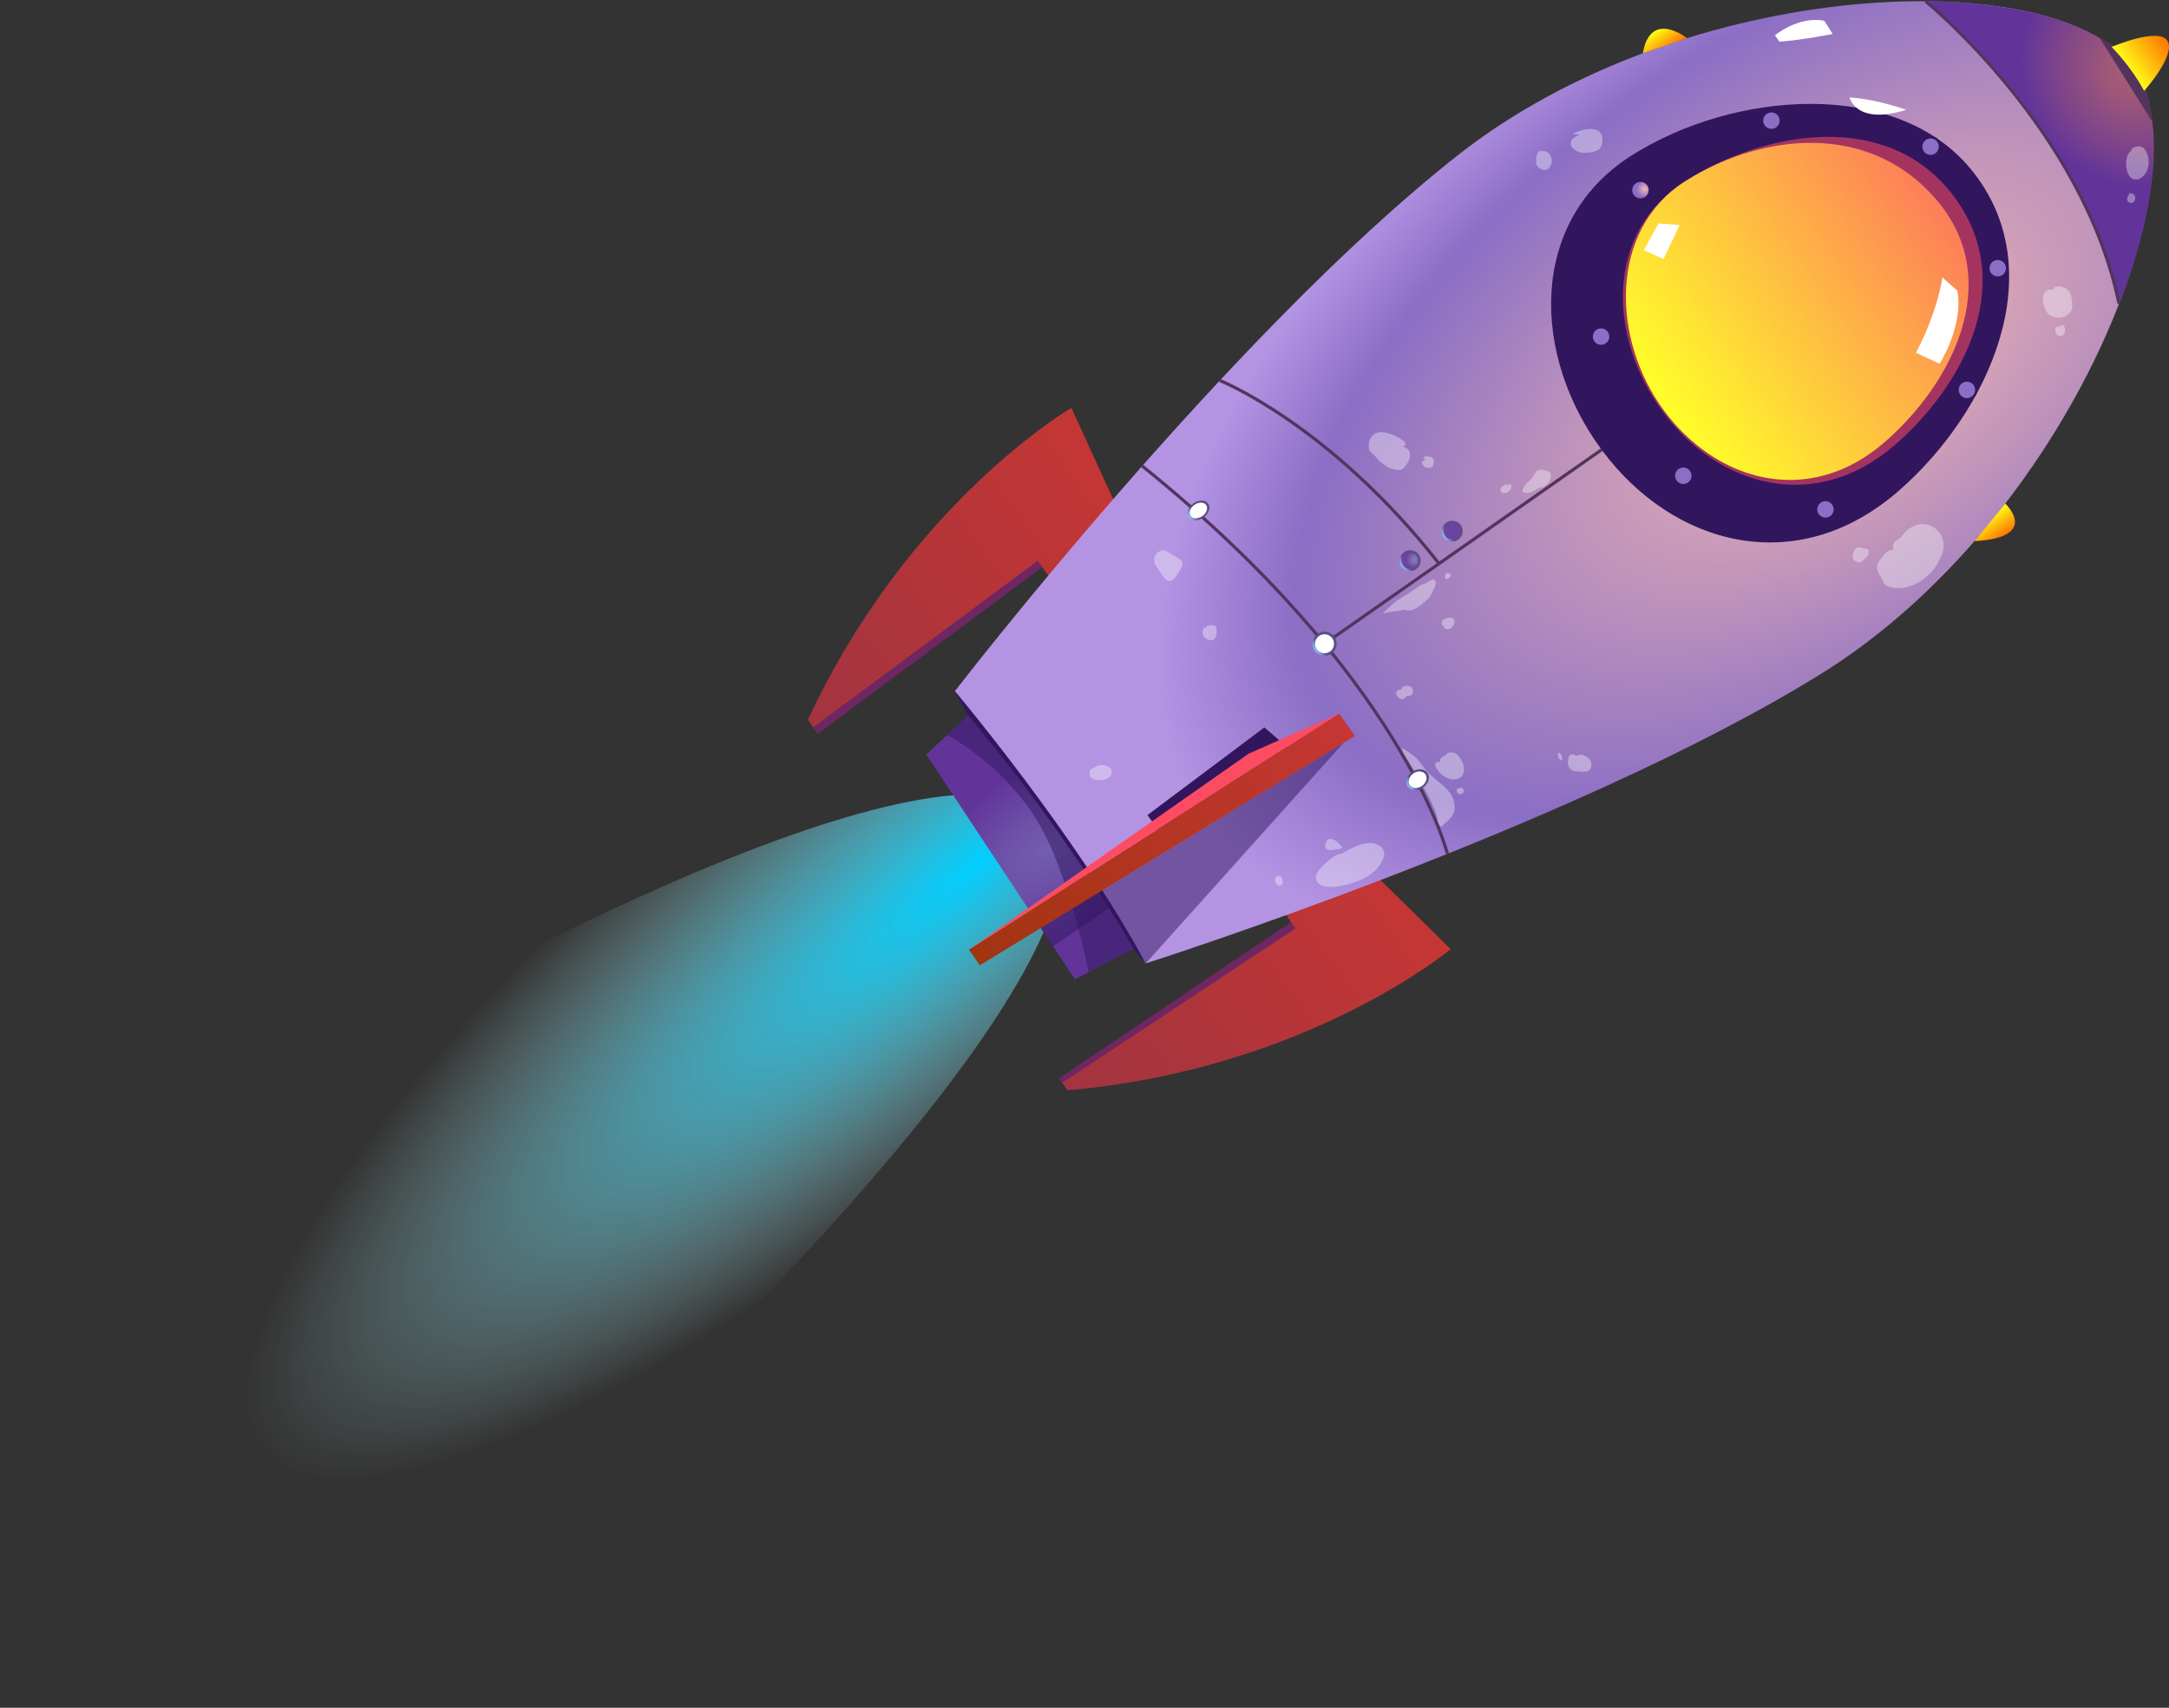 <svg version="1.1" id="레이어_1" xmlns="http://www.w3.org/2000/svg" x="0" y="0" width="320" height="252" style="enable-background:new 0 0 320 252" xml:space="preserve"><rect width="100%" height="100%" fill="#333333" stroke="none"/><style>.st4{fill-rule:evenodd;clip-rule:evenodd;fill:#31165e}.st6{fill:#53345f}.st12{opacity:.5;fill-rule:evenodd;clip-rule:evenodd;fill:#31165e;enable-background:new}.st13{fill:#fff}.st26,.st31{fill-rule:evenodd;clip-rule:evenodd;fill:#6f2662}.st31{fill:#fff}</style><radialGradient id="SVGID_1_" cx="114.763" cy="128.452" r="133.767" fx="89.027" fy="123.369" gradientTransform="matrix(-.766 .642 -.184 -.219 235.676 96.85)" gradientUnits="userSpaceOnUse"><stop offset="0" style="stop-color:#00cfff"/><stop offset=".861" style="stop-color:#d2fffd;stop-opacity:0"/></radialGradient><path d="M49.293 251.209 0 184.814c95.191-59.722 145.605-76.315 155.038-63.609 9.434 12.707-21.036 56.164-105.745 130.004z" style="fill:url(#SVGID_1_)"/><linearGradient id="SVGID_00000181048267559093771130000007375531570194655660_" gradientUnits="userSpaceOnUse" x1="1332.602" y1="405.295" x2="1332.602" y2="463.55" gradientTransform="scale(1 -1) rotate(-54.977 197.9 1245.559)"><stop offset="0" style="stop-color:#a23440"/><stop offset="1" style="stop-color:#c53634"/></linearGradient><path style="fill-rule:evenodd;clip-rule:evenodd;fill:url(#SVGID_00000181048267559093771130000007375531570194655660_)" d="m203.305 129.507 10.721 10.544s-21.177 17.732-56.535 20.832l-.804-1.147 34.385-22.725-1.611-2.482 13.844-5.022z"/><linearGradient id="SVGID_00000111189463682427663300000002534197039893328015_" gradientUnits="userSpaceOnUse" x1="1253.596" y1="405.301" x2="1253.596" y2="463.558" gradientTransform="scale(1 -1) rotate(-54.977 197.9 1245.559)"><stop offset="0" style="stop-color:#a23440"/><stop offset="1" style="stop-color:#c53634"/></linearGradient><path style="fill-rule:evenodd;clip-rule:evenodd;fill:url(#SVGID_00000111189463682427663300000002534197039893328015_)" d="m164.489 74.24-6.422-14.053s-23.896 13.851-38.881 46.026l.804 1.147 33.098-24.561 1.783 2.362 9.618-10.921z"/><radialGradient id="SVGID_00000041281853557112932770000004056022239507329409_" cx="1387.726" cy="4834.052" r="52.061" gradientTransform="matrix(.72 1.027 1.877 -1.315 -9801.225 4985.82)" gradientUnits="userSpaceOnUse"><stop offset="0" style="stop-color:#f2b8b1"/><stop offset=".765" style="stop-color:#8b6ec5"/><stop offset=".964" style="stop-color:#b493e3"/></radialGradient><path style="fill-rule:evenodd;clip-rule:evenodd;fill:url(#SVGID_00000041281853557112932770000004056022239507329409_)" d="M314.763 10.094c-10.987-15.68-66.005-13.745-99.779 12.883s-74.103 79.005-74.103 79.005l13.875 20.228 14.275 19.948s62.998-20.024 99.557-42.679c36.561-22.654 57.089-73.811 46.175-89.385z"/><path class="st4" d="M140.882 101.982s18.055 21.441 28.151 40.176c0 .001-17.942-20.88-28.151-40.176z"/><radialGradient id="SVGID_00000121242101105962519230000006446643018826129592_" cx="1293.475" cy="-145.355" r="17.561" gradientTransform="matrix(.574 .819 .744 -.521 -319.867 -1124.511)" gradientUnits="userSpaceOnUse"><stop offset=".022" style="stop-color:#a95e74"/><stop offset=".26" style="stop-color:#9c567a"/><stop offset=".689" style="stop-color:#7c438b"/><stop offset=".994" style="stop-color:#62349a"/></radialGradient><path style="fill-rule:evenodd;clip-rule:evenodd;fill:url(#SVGID_00000121242101105962519230000006446643018826129592_)" d="M284.083.181s22.61 17.284 28.542 44.638c0 0 10.009-23.274 2.138-34.725-7.081-10.301-30.68-9.913-30.68-9.913z"/><path class="st6" d="M312.396 44.867C307.105 19.269 284.167.549 283.937.364l.294-.364c.232.188 23.299 19.01 28.623 44.772l-.458.095z"/><path d="m309.823 5.688 7.637 12.161s.082-8.936-7.637-12.161z" style="fill-rule:evenodd;clip-rule:evenodd;fill:#53345f"/><linearGradient id="SVGID_00000104673024952134636540000006154916713058512275_" gradientUnits="userSpaceOnUse" x1="1292.832" y1="619.804" x2="1292.832" y2="627.077" gradientTransform="scale(1 -1) rotate(-54.977 197.9 1245.559)"><stop offset="0" style="stop-color:#ffff17"/><stop offset="1" style="stop-color:#fd7400"/></linearGradient><path style="fill-rule:evenodd;clip-rule:evenodd;fill:url(#SVGID_00000104673024952134636540000006154916713058512275_)" d="M311.531 6.924s2.79 2.747 4.8 6.489c0 0 4.683-5.207 3.467-7.355-1.217-2.148-8.267.866-8.267.866z"/><path class="st4" d="M290.765 24.956c-11.019-13.381-34.95-11.636-50.121-1.969S225.907 52.4 236.363 66.46c10.455 14.06 28.65 19.022 43.615 6.091 13.529-11.691 23.016-32.746 10.787-47.594v-.001z"/><path d="M287.827 28.413c-9.663-12.134-27.37-9.207-39.214-1.665-11.845 7.542-11.457 23.026-3.244 34.074 8.213 11.049 22.459 14.984 34.135 4.881 10.555-9.134 18.418-24.613 8.323-37.29z" style="fill-rule:evenodd;clip-rule:evenodd;fill:#a4345f"/><linearGradient id="SVGID_00000016782107145717275200000007369763587747317413_" gradientUnits="userSpaceOnUse" x1="1293.194" y1="534.914" x2="1293.194" y2="585.801" gradientTransform="scale(1 -1) rotate(-54.977 197.9 1245.559)"><stop offset="0" style="stop-color:#ffff29"/><stop offset="1" style="stop-color:#fd7e59"/></linearGradient><path style="fill-rule:evenodd;clip-rule:evenodd;fill:url(#SVGID_00000016782107145717275200000007369763587747317413_)" d="m257.804 69.798-.013-.002-.026-.004c-4.682-1.549-8.963-4.759-12.243-9.163-7.815-10.518-8.182-26.7 3.089-33.879 3.793-2.407 8.125-4.209 12.599-5.073 8.826-1.743 18.157.155 24.728 8.097 9.708 11.738 2.123 26.802-7.926 35.498-6.454 5.584-13.725 6.66-20.21 4.525h.002z"/><path transform="rotate(-35.015 215.866 80.67)" class="st6" d="M190.907 80.436h49.898v.468h-49.898z"/><path class="st6" d="m168.368 68.947.294-.364c38.419 30.92 45.045 57.096 45.108 57.356l-.455.109c-.062-.258-6.67-26.294-44.947-57.101zM179.882 56.362l.171-.434c.162.063 16.364 6.602 32.433 27.089l-.368.29c-15.986-20.38-32.075-26.88-32.236-26.944v-.001z"/><path class="st4" d="m169.296 120.265 17.241-12.925 4.602 3.965-19.193 12.74z"/><radialGradient id="SVGID_00000092424219856691525630000017678938719452097979_" cx="1292.765" cy="3950.911" r="12.188" gradientTransform="matrix(.574 .819 1.508 -1.056 -6545.078 3238.25)" gradientUnits="userSpaceOnUse"><stop offset=".022" style="stop-color:#725eae"/><stop offset=".383" style="stop-color:#6d51a8"/><stop offset=".994" style="stop-color:#62349a"/></radialGradient><path style="fill-rule:evenodd;clip-rule:evenodd;fill:url(#SVGID_00000092424219856691525630000017678938719452097979_)" d="M142.847 105.555s13.909 16.27 24.37 34.436l-8.629 4.505-21.938-33.162 6.198-5.779h-.001z"/><path class="st12" d="M139.716 108.475s7.332 3.657 12.654 11.609 8.217 23.368 8.217 23.368l6.63-3.46s-11.243-19.91-24.37-34.436l-3.132 2.92v-.001z"/><path class="st13" d="M286.564 40.941s-.617 4.883-3.895 11.116l3.49 1.616s3.572-5.624 2.616-10.774l-2.211-1.958zM247.81 33.201l-2.389 5.027-2.906-1.317 2.177-3.941z"/><linearGradient id="SVGID_00000110443416579746774740000009375151153996885432_" gradientUnits="userSpaceOnUse" x1="1291.485" y1="490.014" x2="1291.485" y2="493.085" gradientTransform="scale(1 -1) rotate(-54.977 197.9 1245.559)"><stop offset="0" style="stop-color:#8bc5fd"/><stop offset=".316" style="stop-color:#5d4d84"/></linearGradient><path style="fill-rule:evenodd;clip-rule:evenodd;fill:url(#SVGID_00000110443416579746774740000009375151153996885432_)" d="M208.931 83.985a1.535 1.535 0 1 1-1.764-2.513 1.535 1.535 0 0 1 1.765 2.512l-.001.001z"/><radialGradient id="SVGID_00000173842392340545587520000007603190303336709040_" cx="1291.711" cy="492.148" r="1.209" gradientTransform="scale(1 -1) rotate(-54.977 197.9 1245.559)" gradientUnits="userSpaceOnUse"><stop offset=".022" style="stop-color:#8680ba"/><stop offset=".292" style="stop-color:#8173b5"/><stop offset=".78" style="stop-color:#7353a7"/><stop offset="1" style="stop-color:#6d43a1"/></radialGradient><path style="fill-rule:evenodd;clip-rule:evenodd;fill:url(#SVGID_00000173842392340545587520000007603190303336709040_)" d="M208.743 83.718a1.209 1.209 0 1 1-1.387-1.98 1.209 1.209 0 0 1 1.387 1.98z"/><linearGradient id="SVGID_00000028282747176377425290000014947506964296715955_" gradientUnits="userSpaceOnUse" x1="1291.486" y1="497.588" x2="1291.486" y2="500.659" gradientTransform="scale(1 -1) rotate(-54.977 197.9 1245.559)"><stop offset="0" style="stop-color:#8bc5fd"/><stop offset=".316" style="stop-color:#5d4d84"/></linearGradient><path style="fill-rule:evenodd;clip-rule:evenodd;fill:url(#SVGID_00000028282747176377425290000014947506964296715955_)" d="M215.133 79.639a1.534 1.534 0 1 1-1.762-2.514 1.535 1.535 0 1 1 1.763 2.514h-.001z"/><radialGradient id="SVGID_00000014620115179083445020000009903112960836967058_" cx="1284.811" cy="684.185" r="1.209" gradientTransform="matrix(1 0 0 -1 0 322)" gradientUnits="userSpaceOnUse"><stop offset=".022" style="stop-color:#8680ba"/><stop offset=".292" style="stop-color:#8173b5"/><stop offset=".78" style="stop-color:#7353a7"/><stop offset="1" style="stop-color:#6d43a1"/></radialGradient><path style="fill-rule:evenodd;clip-rule:evenodd;fill:url(#SVGID_00000014620115179083445020000009903112960836967058_)" d="M214.946 79.372a1.209 1.209 0 1 1-1.387-1.98 1.209 1.209 0 0 1 1.387 1.98z"/><path class="st4" d="M242.904 29.313a1.535 1.535 0 1 1-1.761-2.511 1.535 1.535 0 0 1 1.76 2.51l.001.001z"/><radialGradient id="SVGID_00000130645258128785747870000015298288135955080355_" cx="1266.436" cy="551.348" r="1.209" gradientTransform="scale(1 -1) rotate(-54.977 197.9 1245.559)" gradientUnits="userSpaceOnUse"><stop offset="0" style="stop-color:#f2b8b1"/><stop offset="1" style="stop-color:#8b6ec5"/></radialGradient><path style="fill-rule:evenodd;clip-rule:evenodd;fill:url(#SVGID_00000130645258128785747870000015298288135955080355_)" d="M242.717 29.046a1.209 1.209 0 1 1-1.389-1.982 1.209 1.209 0 0 1 1.39 1.983l-.001-.001z"/><path class="st4" d="M262.246 19.048a1.534 1.534 0 1 1-1.762-2.514 1.535 1.535 0 1 1 1.762 2.515v-.001z"/><radialGradient id="SVGID_00000036240711044526963540000001567423551671451026_" cx="1262.215" cy="757.541" r="1.21" gradientTransform="matrix(1 0 0 -1 0 322)" gradientUnits="userSpaceOnUse"><stop offset="0" style="stop-color:#f2b8b1"/><stop offset="1" style="stop-color:#8b6ec5"/></radialGradient><path style="fill-rule:evenodd;clip-rule:evenodd;fill:url(#SVGID_00000036240711044526963540000001567423551671451026_)" d="M262.058 18.781a1.209 1.209 0 1 1-1.387-1.98 1.209 1.209 0 0 1 1.387 1.98z"/><path class="st4" d="M237.096 50.927a1.535 1.535 0 1 1-1.761-2.511 1.535 1.535 0 0 1 1.76 2.51l.001.001z"/><radialGradient id="SVGID_00000074418980864391314250000005870995315412499625_" cx="1273.898" cy="718.65" r="1.209" gradientTransform="matrix(1 0 0 -1 0 322)" gradientUnits="userSpaceOnUse"><stop offset="0" style="stop-color:#f2b8b1"/><stop offset="1" style="stop-color:#8b6ec5"/></radialGradient><path style="fill-rule:evenodd;clip-rule:evenodd;fill:url(#SVGID_00000074418980864391314250000005870995315412499625_)" d="M236.908 50.66a1.209 1.209 0 1 1-1.389-1.98 1.209 1.209 0 0 1 1.39 1.98h-.001z"/><path class="st4" d="M249.228 71.461a1.534 1.534 0 1 1-1.762-2.514 1.535 1.535 0 1 1 1.762 2.515v-.001z"/><radialGradient id="SVGID_00000037662531152162167010000012662654977204882560_" cx="1297.668" cy="716.801" r="1.209" gradientTransform="matrix(1 0 0 -1 0 322)" gradientUnits="userSpaceOnUse"><stop offset="0" style="stop-color:#f2b8b1"/><stop offset="1" style="stop-color:#8b6ec5"/></radialGradient><path style="fill-rule:evenodd;clip-rule:evenodd;fill:url(#SVGID_00000037662531152162167010000012662654977204882560_)" d="M249.041 71.193a1.209 1.209 0 1 1-1.389-1.98 1.209 1.209 0 0 1 1.39 1.98h-.001z"/><path class="st4" d="M270.2 76.422a1.535 1.535 0 1 1-1.761-2.516 1.535 1.535 0 0 1 1.76 2.517l.001-.001z"/><radialGradient id="SVGID_00000112615682726233909900000002098973625047952520_" cx="1313.784" cy="731.127" r="1.209" gradientTransform="matrix(1 0 0 -1 0 322)" gradientUnits="userSpaceOnUse"><stop offset="0" style="stop-color:#f2b8b1"/><stop offset="1" style="stop-color:#8b6ec5"/></radialGradient><path style="fill-rule:evenodd;clip-rule:evenodd;fill:url(#SVGID_00000112615682726233909900000002098973625047952520_)" d="M270.013 76.154a1.209 1.209 0 1 1-1.389-1.98 1.209 1.209 0 0 1 1.39 1.98h-.001z"/><path class="st4" d="M291.067 58.79a1.534 1.534 0 1 1-1.762-2.514 1.535 1.535 0 1 1 1.763 2.514h-.001z"/><radialGradient id="SVGID_00000108302275214921868620000005900687091221372560_" cx="1311.299" cy="758.336" r="1.209" gradientTransform="matrix(1 0 0 -1 0 322)" gradientUnits="userSpaceOnUse"><stop offset="0" style="stop-color:#f2b8b1"/><stop offset="1" style="stop-color:#8b6ec5"/></radialGradient><path style="fill-rule:evenodd;clip-rule:evenodd;fill:url(#SVGID_00000108302275214921868620000005900687091221372560_)" d="M290.88 58.523a1.208 1.208 0 1 1-1.39-1.98 1.208 1.208 0 0 1 1.39 1.981v-.001z"/><path class="st4" d="M295.614 40.832a1.535 1.535 0 1 1-1.761-2.516 1.535 1.535 0 0 1 1.76 2.517l.001-.001z"/><radialGradient id="SVGID_00000157292316831151190200000000472243274436274108_" cx="1299.222" cy="772.366" r="1.209" gradientTransform="matrix(1 0 0 -1 0 322)" gradientUnits="userSpaceOnUse"><stop offset="0" style="stop-color:#f2b8b1"/><stop offset="1" style="stop-color:#8b6ec5"/></radialGradient><path style="fill-rule:evenodd;clip-rule:evenodd;fill:url(#SVGID_00000157292316831151190200000000472243274436274108_)" d="M295.427 40.565a1.208 1.208 0 1 1-1.388-1.979 1.208 1.208 0 0 1 1.389 1.979h-.001z"/><path class="st4" d="M285.724 22.886a1.535 1.535 0 1 1-1.764-2.513 1.535 1.535 0 0 1 1.765 2.512l-.001.001z"/><radialGradient id="SVGID_00000131339791698746903350000008347579082598519206_" cx="1278.823" cy="774.566" r="1.209" gradientTransform="matrix(1 0 0 -1 0 322)" gradientUnits="userSpaceOnUse"><stop offset="0" style="stop-color:#f2b8b1"/><stop offset="1" style="stop-color:#8b6ec5"/></radialGradient><path style="fill-rule:evenodd;clip-rule:evenodd;fill:url(#SVGID_00000131339791698746903350000008347579082598519206_)" d="M285.538 22.619a1.209 1.209 0 1 1-1.387-1.98 1.209 1.209 0 0 1 1.387 1.98z"/><path class="st26" d="m119.99 107.361.648.925 33.125-24.591-.676-.895zM191.073 137.011l-.61-.941-34.211 23.042.437.624z"/><linearGradient id="SVGID_00000000909556134876651610000008085957712695279768_" gradientUnits="userSpaceOnUse" x1="1304.562" y1="405.298" x2="1304.562" y2="470.029" gradientTransform="scale(1 -1) rotate(-54.977 197.9 1245.559)"><stop offset="0" style="stop-color:#a23411"/><stop offset="1" style="stop-color:#c53634"/></linearGradient><path style="fill-rule:evenodd;clip-rule:evenodd;fill:url(#SVGID_00000000909556134876651610000008085957712695279768_)" d="m197.576 105.289 2.321 3.31-55.331 33.835-1.615-2.305z"/><path style="fill-rule:evenodd;clip-rule:evenodd;fill:#fd4c61" d="m197.576 105.289-13.349 5.917-41.276 28.923z"/><path class="st12" d="m198.192 109.641-29.159 32.516-5.171-8.309-8.485 5.794-1.873-2.674z"/><path class="st13" d="M261.869 5.212s3.418-2.881 7.283-2.147l1.229 1.949s-4.388.885-7.855 1.135l-.657-.937z"/><linearGradient id="SVGID_00000157274784585106187500000015760671448508830393_" gradientUnits="userSpaceOnUse" x1="1334.985" y1="564.887" x2="1338.821" y2="564.887" gradientTransform="scale(1 -1) rotate(-54.977 197.9 1245.559)"><stop offset="0" style="stop-color:#ffff17"/><stop offset="1" style="stop-color:#fd7400"/></linearGradient><path style="fill-rule:evenodd;clip-rule:evenodd;fill:url(#SVGID_00000157274784585106187500000015760671448508830393_)" d="M295.845 74.305s5.31 5-4.54 5.545l4.54-5.545z"/><linearGradient id="SVGID_00000052784559441527333080000010438177652642259595_" gradientUnits="userSpaceOnUse" x1="1248.194" y1="565.942" x2="1251.798" y2="565.942" gradientTransform="scale(1 -1) rotate(-54.977 197.9 1245.559)"><stop offset="0" style="stop-color:#ffff17"/><stop offset="1" style="stop-color:#fd7400"/></linearGradient><path style="fill-rule:evenodd;clip-rule:evenodd;fill:url(#SVGID_00000052784559441527333080000010438177652642259595_)" d="M248.895 5.63s-5.405-4.297-6.519 2.232l6.519-2.232z"/><path class="st31" d="M272.867 14.385s.967 4.167 8.369 1.816c0 0-4.531-1.618-8.369-1.816z"/><g style="opacity:.36"><path class="st31" d="M228.698 69.695c-.559-.213-1.487-.717-2.011-.158-.244.261-.37.601-.582.883a4.175 4.175 0 0 1-.642.673c-.325.272-.729.828-.822 1.261-.07.329.277.378.555.371.305-.008.621-.018.882-.181.34-.213.672-.427 1.048-.566.145-.054.323-.037.472-.099.198-.082.375-.224.546-.352.369-.275.885-1.057.555-1.833h-.001zM222.419 71.642c.133-.172.294-.239.482-.201.409.612-.635 1.66-1.265 1.256-.724-.465.116-1.174.646-1.247l.135.194.002-.002zM206.985 65.874c.373.209.766.324.931.729.14.344.133.702.045 1.056-.109.441-.393.793-.67 1.142-.136.172-.239.369-.454.448-.843.31-1.912-.149-2.569-.651-.38-.291-.756-.539-1.063-.909-.207-.25-.437-.493-.667-.725-.194-.196-.428-.336-.529-.605-.072-.194-.081-.511-.072-.715.029-.658.315-1.26.86-1.611.951-.614 2.464-.027 3.368.463.743.402 1.811 1.115.817 1.378h.003zM210.276 67.894c-.327.097-.462.075-.458.391.003.228.16.441.332.568.336.248 1.108.311 1.272-.162.082-.239.18-.737.06-.952-.238-.424-1.154-.526-1.476-.231l.271.387h-.001zM209.704 86.321c-.185.058-.297.135-.455.247-.359.253-.719.504-1.077.758-.675.478-1.42.851-2.101 1.324-.494.343-.922.77-1.355 1.183-.222.212-.449.447-.652.674.06.046.188-.029.262-.043.247-.047.491-.143.738-.171.56-.062 1.138-.136 1.692-.24.102-.02.202-.071.308-.067.133.005.287.043.419.058.237.026.489.031.724-.02.548-.12 1.062-.475 1.502-.815.15-.116.269-.261.423-.374.166-.122.323-.238.474-.379.319-.298.53-.703.711-1.097.213-.46.674-1.138.453-1.672-.108-.261-.416-.17-.624-.075-.263.119-.498.285-.754.414-.337.171-.781.324-.685.297l-.003-.002zM213.235 84.567c.243-.019.654-.101.778.196.123.291-.233.55-.451.661-.516.261-.447-.684-.113-.862l-.212.005h-.002zM213.504 91.229c-.243.042-.466.081-.641.265-.249.262-.209.563-.024.851.285.442.6.66 1.104.437.31-.137.595-.61.642-.94a.699.699 0 0 0-.101-.456c-.166-.278-.462-.259-.754-.245l-.228.088h.002zM206.789 110.354c.753.441 1.504.892 2.14 1.498.558.532.938 1.195 1.434 1.779.697.823 1.561 1.425 2.367 2.134.71.626 1.324 1.272 1.671 2.169.262.677.319 1.549-.033 2.206-.215.403-.528.761-.863 1.069-.162.148-.316.274-.475.419-.102.093-.146.187-.278.27-.171.107-.219.048-.329-.11-.21-.304-.329-.539-.355-.917-.039-.568-.276-1.143-.513-1.655-.235-.508-.433-1.022-.698-1.516-.261-.487-.523-.971-.774-1.463-.216-.423-.421-.852-.636-1.275-.213-.419-.484-.804-.724-1.207-.2-.336-.457-.633-.649-.973-.122-.215-.234-.418-.378-.619a3.124 3.124 0 0 1-.287-.49c-.08-.168-.211-.298-.306-.456-.063-.104-.222-.495-.311-.861h-.003zM212.473 112.5c-.152-.041-.313-.12-.457-.059a.762.762 0 0 0-.191.15c-.241.266.077.752.24.987.45.649 1.169 1.251 1.965 1.396.509.093 1.226 0 1.597-.394.513-.544.399-1.431.135-2.074-.246-.601-.73-1.351-1.424-1.466-.245-.04-.516-.038-.736.089-.169.098-.28.266-.438.381-.211.154-.475.174-.612.425a.898.898 0 0 0-.079.565zM215.136 116.402c.156-.161.185-.163.394-.157.191.006.317.073.39.258.113.289-.073.643-.373.696-.192.034-.411-.104-.535-.25-.148-.174-.127-.429.008-.61l.116.063zM232.651 111.556c-.307-.18-.414-.244-.746-.222-.166.011-.275.039-.369.191-.229.372-.266 1.016-.152 1.427.082.298.323.6.603.734.246.119.599.114.867.144.251.028.5.036.753.038.437.003.879-.063 1.067-.512.166-.398.12-.966-.156-1.307-.224-.276-.441-.384-.746-.538-.288-.145-.515-.298-1.119.045h-.002zM230.285 111.268c.123.207.201.427.237.661-.092.056-.063.198-.19.233-.182.051-.307-.221-.381-.337a.723.723 0 0 1-.102-.509c.012-.062.066-.339.169-.222l.267.174zM206.736 101.739c-.308.035-.647.07-.739.453-.086.356.229.699.507.863.148.087.315.19.475.105.164-.087.31-.228.465-.331.369-.246.884-.063 1.002-.636.048-.235-.038-.605-.214-.776-.329-.316-.841-.232-1.244-.141l-.252.465v-.002zM172.806 81.819a2.762 2.762 0 0 0-1.351-.669l-.153.126c-.353.102-.657.281-.829.616-.523 1.01.18 1.8.731 2.579.589.834 1.243 1.965 2.133.768.406-.546 1.102-1.396 1.089-2.118-.007-.383-.181-.458-.451-.644-.34-.235-.752-.573-1.169-.659v.001zM178.21 92.309c.318-.031.888-.147 1.153.154.216.244.126.445.123.736-.006.636-.122 1.316-.96 1.278-.369-.018-.844-.356-1.01-.708-.146-.311-.134-1.015.258-1.154l.435-.305h.001zM279.386 81.116c-.851.136-.909.134-1.424.764-.388.473-.868.946-.992 1.574-.163.83.419 1.401.712 2.096.23.544.388.838.996 1.027.583.18 1.349.234 1.965.174 2.004-.195 4.079-1.704 5.093-3.391.666-1.107 1.323-2.523.864-3.835-.385-1.101-1.335-2.009-2.499-2.167-1.174-.159-2.332.403-3.117 1.249-.175.215-.352.43-.529.642-.259.234-.539.44-.839.617-.286.238-.441.601-.229 1.248l-.001.002zM275.7 81.104c-.057.945-.038.8-.588 1.32-.241.229-.225.379-.522.498-.361.145-.991-.091-1.19-.437-.159-.276.052-1.013.174-1.257.189-.371.394-.425.788-.489l1.335.362.003.003zM233.048 19.924c-.62.241-1.366.505-1.315 1.34.034.569.711 1.007 1.223 1.167.731.229 2.066.09 2.747-.266.734-.383.882-1.69.527-2.362-.722-1.362-3.179-.638-4.167-.054l.986.173v.002zM226.634 23.12c.099-.175.314-.776.536-.857.104-.037.192.055.289.048.362-.023.708-.005.964.253.537.543.662 1.199.335 1.889-.214.454-.577.712-1.08.622-.553-.099-1.195-.701-1.029-1.317l-.015-.638zM198.252 125.853c-1.185.198-2.135.941-2.973 1.808-.533.553-1.287 1.21-1.099 2.063.442 2 4.607.861 5.876.409 1.045-.371 2.166-1.016 2.963-1.812.488-.488 1.293-1.702 1.197-2.445-.124-.958-1.128-1.434-1.98-1.472-1.966-.089-3.429 1.313-5.202 1.871l1.218-.422zM197.911 124.903c-.14-.142-.693-.809-1.021-.939-.235-.093-.6-.242-.838-.147-.33.131-.476.534-.521.851-.03.208.019.541.215.67.155.101.433.079.612.085.324.009.647-.049.976-.116.15-.031.313-.034.463-.103.229-.105.205-.289.331-.454l-.217.153zM189.177 129.725l.124.695c-.228.107-.413.353-.687.245-.187-.073-.448-.434-.498-.629-.074-.287-.002-.555.24-.711.283-.182.569-.014.792.204l.029.196zM161.349 113.317c-.312.097-.526.201-.59.555-.092.506.149.986.637 1.137.674.208 1.821.153 2.343-.407.329-.353.429-1.164-.078-1.392-.253-.113-.604-.274-.874-.311-.472-.065-.969.129-1.366.366l-.072.051v.001zM302.922 42.778c-.296-.062-.416-.115-.68.004-.298.135-.575.29-.709.609-.264.63-.055 1.604.196 2.223.229.568.561.904 1.135 1.106.644.227 1.257.223 1.868-.089.64-.327.981-.737.985-1.486.003-.6-.063-1.369-.328-1.914-.248-.511-.596-.736-1.132-.878-.478-.127-1.231-.204-1.335.424v.001zM303.955 48.11c.159-.095.312-.252.473-.112.204.176.273.7.224.942-.04.197-.236.52-.426.614-.151.075-.361.024-.515-.029-.265-.091-.44-.293-.456-.556-.011-.183-.066-.616.163-.7l.537-.159zM314.487 22.236c-.282.187-.413.293-.55.601-.2.451-.276.979-.257 1.472.025.635.194 1.345.614 1.846.299.356.98.417 1.374.226.473-.231.98-.831 1.146-1.331.32-.969.239-2.246-.438-3.058-.779-.934-2.28.065-1.888.244h-.001zM314.003 28.956a.917.917 0 0 1 .203-.474c.166.098.361.031.527.147.163.113.255.333.277.518.034.277-.054.531-.273.702-.246.192-.368.132-.621 0-.183-.096-.239-.104-.267-.33a2.393 2.393 0 0 1 .008-.463l.145-.102v.002z"/></g><linearGradient id="SVGID_00000158009981966778005280000002401623512653410998_" gradientUnits="userSpaceOnUse" x1="1267.489" y1="468.434" x2="1267.489" y2="471.983" gradientTransform="scale(1 -1) rotate(-54.977 197.9 1245.559)"><stop offset="0" style="stop-color:#8bc5fd"/><stop offset=".316" style="stop-color:#5d4d84"/></linearGradient><path style="fill-rule:evenodd;clip-rule:evenodd;fill:url(#SVGID_00000158009981966778005280000002401623512653410998_)" d="M177.539 76.376c-.803.563-1.783.547-2.19-.034-.407-.58-.087-1.508.717-2.07.803-.563 1.783-.547 2.19.034.406.582.086 1.509-.717 2.07z"/><path class="st31" d="M177.382 76.153c-.632.443-1.404.431-1.725-.027-.321-.458-.068-1.187.564-1.63.632-.443 1.404-.431 1.725.027.32.458.068 1.188-.564 1.63z"/><linearGradient id="SVGID_00000169515531451117936920000004641585610636609416_" gradientUnits="userSpaceOnUse" x1="1318.591" y1="472.119" x2="1318.591" y2="475.669" gradientTransform="scale(1 -1) rotate(-54.977 197.9 1245.559)"><stop offset="0" style="stop-color:#8bc5fd"/><stop offset=".316" style="stop-color:#5d4d84"/></linearGradient><path style="fill-rule:evenodd;clip-rule:evenodd;fill:url(#SVGID_00000169515531451117936920000004641585610636609416_)" d="M209.96 116.218c-.803.563-1.817.499-2.267-.142-.449-.641-.163-1.616.64-2.179.803-.563 1.817-.499 2.267.142.45.641.163 1.616-.64 2.179z"/><path class="st31" d="M209.788 115.971c-.632.443-1.431.393-1.784-.112s-.128-1.273.504-1.715c.632-.443 1.431-.393 1.784.112s.128 1.273-.504 1.715z"/><linearGradient id="SVGID_00000005958279929970441620000018436683599901631661_" gradientUnits="userSpaceOnUse" x1="1294.28" y1="472.399" x2="1294.28" y2="475.948" gradientTransform="scale(1 -1) rotate(-54.977 197.9 1245.559)"><stop offset="0" style="stop-color:#8bc5fd"/><stop offset=".316" style="stop-color:#5d4d84"/></linearGradient><path style="fill-rule:evenodd;clip-rule:evenodd;fill:url(#SVGID_00000005958279929970441620000018436683599901631661_)" d="M196.442 96.441a1.774 1.774 0 1 1-2.037-2.907 1.774 1.774 0 0 1 2.037 2.908v-.001z"/><path class="st31" d="M196.226 96.132a1.398 1.398 0 1 1-1.604-2.29 1.398 1.398 0 0 1 1.604 2.29z"/></svg>